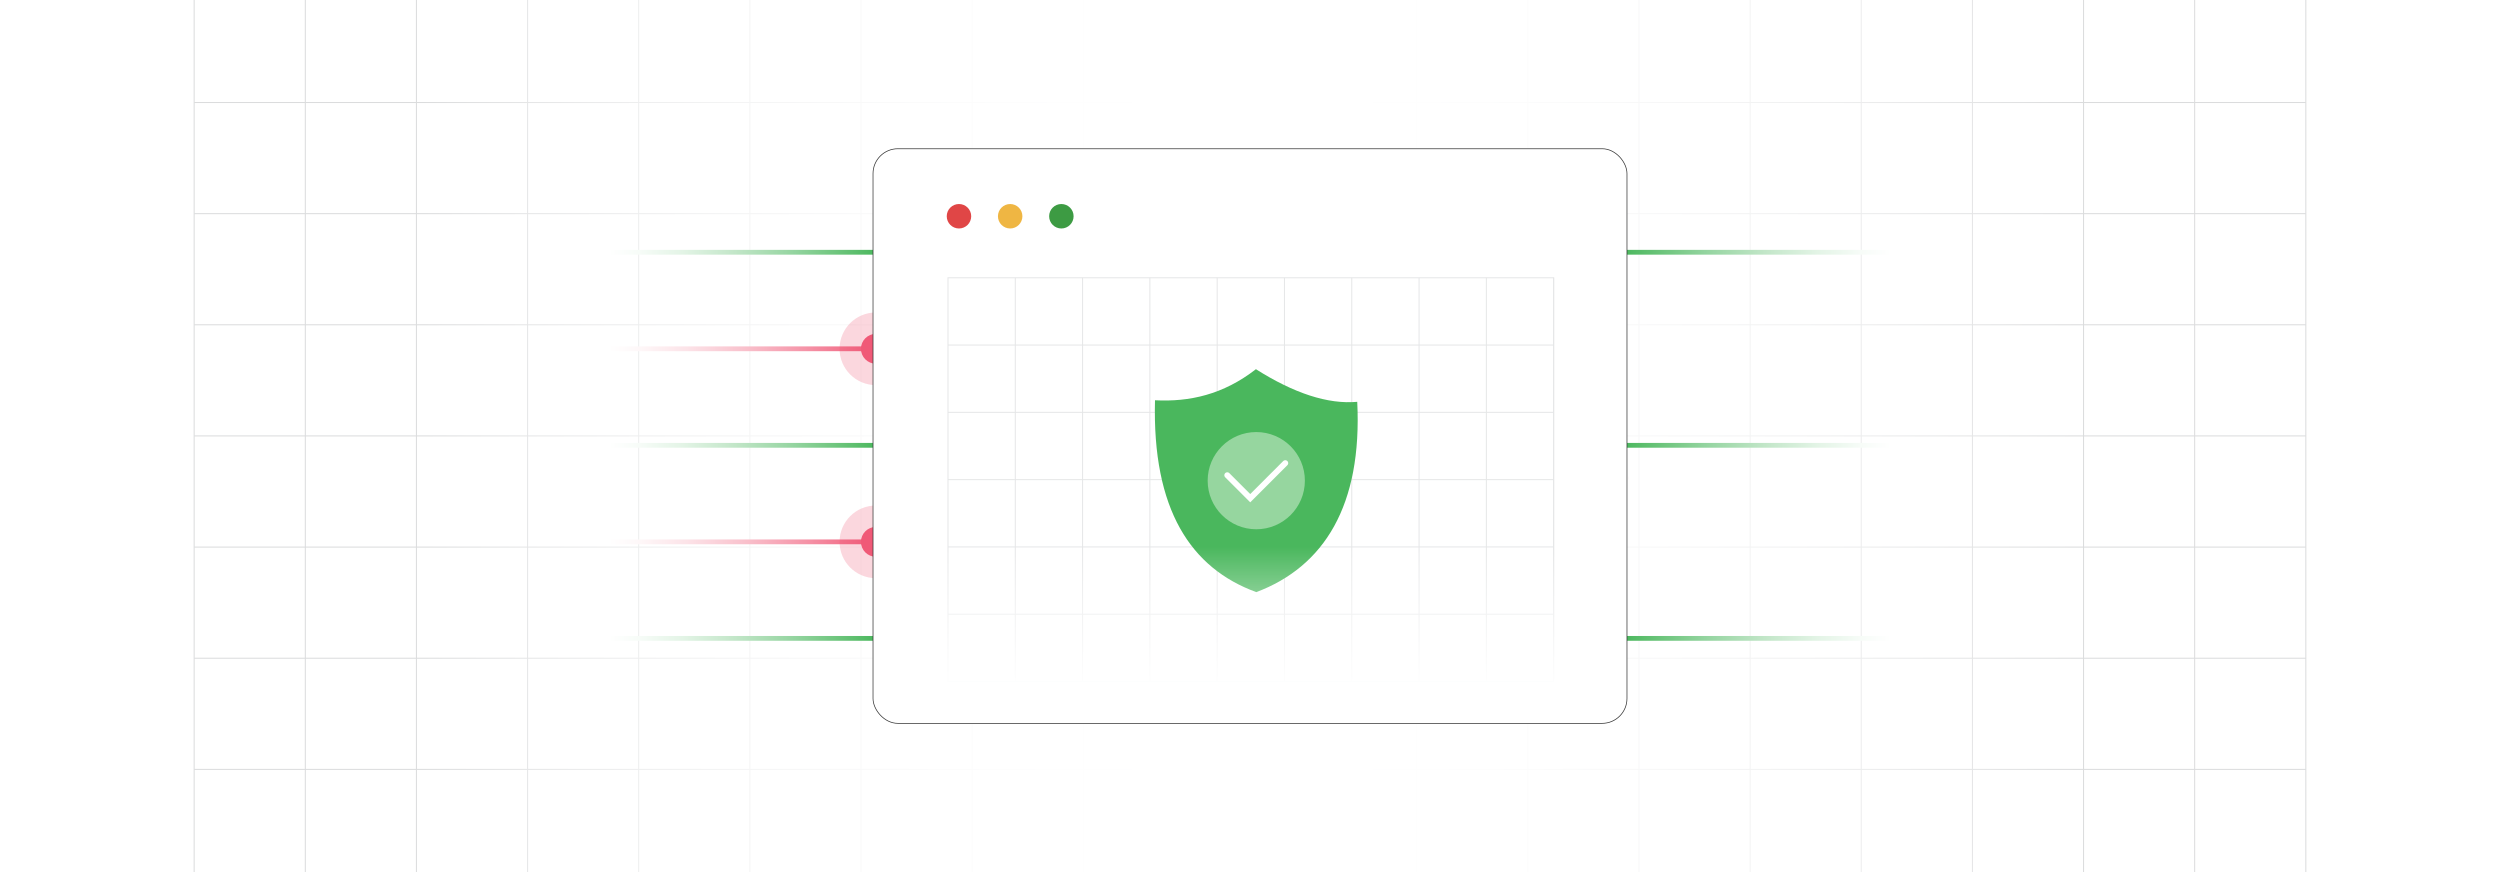 <?xml version="1.0" encoding="UTF-8"?><svg id="Layer_1" xmlns="http://www.w3.org/2000/svg" xmlns:xlink="http://www.w3.org/1999/xlink" viewBox="0 0 860 300"><defs><clipPath id="clippath"><rect y="-.038" width="860" height="300.076" fill="none" stroke-width="0"/></clipPath><clipPath id="clippath-1"><rect y="-.038" width="860" height="300.076" fill="none" stroke-width="0"/></clipPath><linearGradient id="linear-gradient" x1="144.881" y1="149.981" x2="715.119" y2="149.981" gradientUnits="userSpaceOnUse"><stop offset="0" stop-color="#fff" stop-opacity="0"/><stop offset=".039" stop-color="#fff" stop-opacity=".179"/><stop offset=".087" stop-color="#fff" stop-opacity=".369"/><stop offset=".137" stop-color="#fff" stop-opacity=".539"/><stop offset=".189" stop-color="#fff" stop-opacity=".681"/><stop offset=".244" stop-color="#fff" stop-opacity=".797"/><stop offset=".301" stop-color="#fff" stop-opacity=".887"/><stop offset=".363" stop-color="#fff" stop-opacity=".951"/><stop offset=".432" stop-color="#fff" stop-opacity=".988"/><stop offset=".523" stop-color="#fff"/><stop offset=".583" stop-color="#fff" stop-opacity=".984"/><stop offset=".643" stop-color="#fff" stop-opacity=".937"/><stop offset=".703" stop-color="#fff" stop-opacity=".858"/><stop offset=".763" stop-color="#fff" stop-opacity=".747"/><stop offset=".823" stop-color="#fff" stop-opacity=".604"/><stop offset=".883" stop-color="#fff" stop-opacity=".428"/><stop offset=".943" stop-color="#fff" stop-opacity=".225"/><stop offset="1" stop-color="#fff" stop-opacity="0"/></linearGradient><linearGradient id="linear-gradient-2" x1="560.116" y1="165.088" x2="560.116" y2="163.644" gradientUnits="userSpaceOnUse"><stop offset=".001" stop-color="#ff1d25" stop-opacity="0"/><stop offset=".079" stop-color="#f6272d" stop-opacity=".259"/><stop offset=".156" stop-color="#f03034" stop-opacity=".483"/><stop offset=".233" stop-color="#ea383b" stop-opacity=".669"/><stop offset=".307" stop-color="#e53e3f" stop-opacity=".813"/><stop offset=".378" stop-color="#e24243" stop-opacity=".916"/><stop offset=".445" stop-color="#e04545" stop-opacity=".979"/><stop offset=".503" stop-color="#e04646"/><stop offset=".561" stop-color="#e04545" stop-opacity=".979"/><stop offset=".627" stop-color="#e24243" stop-opacity=".917"/><stop offset=".697" stop-color="#e53e3f" stop-opacity=".815"/><stop offset=".77" stop-color="#ea383b" stop-opacity=".672"/><stop offset=".845" stop-color="#ef3135" stop-opacity=".488"/><stop offset=".922" stop-color="#f6272d" stop-opacity=".263"/><stop offset="1" stop-color="#ff1d25" stop-opacity="0"/></linearGradient><linearGradient id="linear-gradient-3" x1="469.176" y1="149.136" x2="469.176" y2="147.796" xlink:href="#linear-gradient-2"/><linearGradient id="linear-gradient-4" x1="209.557" y1="119.984" x2="301.308" y2="119.984" gradientUnits="userSpaceOnUse"><stop offset="0" stop-color="#fff"/><stop offset=".117" stop-color="#fef7f8"/><stop offset=".291" stop-color="#fce3e8"/><stop offset=".501" stop-color="#f9c2cd"/><stop offset=".74" stop-color="#f593a7"/><stop offset=".998" stop-color="#f05977"/><stop offset="1" stop-color="#f05977"/></linearGradient><linearGradient id="linear-gradient-5" y1="186.397" y2="186.397" xlink:href="#linear-gradient-4"/><linearGradient id="linear-gradient-6" x1="209.557" y1="86.777" x2="301.308" y2="86.777" gradientUnits="userSpaceOnUse"><stop offset="0" stop-color="#fff"/><stop offset=".11" stop-color="#f7fcf8"/><stop offset=".274" stop-color="#e3f4e6"/><stop offset=".472" stop-color="#c2e6c8"/><stop offset=".697" stop-color="#93d49f"/><stop offset=".94" stop-color="#59bd6a"/><stop offset="1" stop-color="#4ab75d"/></linearGradient><linearGradient id="linear-gradient-7" y1="153.19" y2="153.19" xlink:href="#linear-gradient-6"/><linearGradient id="linear-gradient-8" y1="219.603" y2="219.603" xlink:href="#linear-gradient-6"/><linearGradient id="linear-gradient-9" x1="-2016.572" y1="86.777" x2="-1924.821" y2="86.777" gradientTransform="translate(-1366.129) rotate(-180) scale(1 -1)" gradientUnits="userSpaceOnUse"><stop offset="0" stop-color="#fff"/><stop offset=".11" stop-color="#f7fcf8"/><stop offset=".274" stop-color="#e3f4e6"/><stop offset=".472" stop-color="#c2e6c8"/><stop offset=".697" stop-color="#93d49f"/><stop offset=".94" stop-color="#59bd6a"/><stop offset="1" stop-color="#4ab75d"/></linearGradient><linearGradient id="linear-gradient-10" x1="-2016.572" y1="153.19" x2="-1924.821" y2="153.19" xlink:href="#linear-gradient-9"/><linearGradient id="linear-gradient-11" x1="-2016.572" y1="219.603" x2="-1924.821" y2="219.603" xlink:href="#linear-gradient-9"/><filter id="drop-shadow-1" filterUnits="userSpaceOnUse"><feOffset dx="2.158" dy="2.158"/><feGaussianBlur result="blur" stdDeviation="6.473"/><feFlood flood-color="#333" flood-opacity=".06"/><feComposite in2="blur" operator="in"/><feComposite in="SourceGraphic"/></filter><linearGradient id="linear-gradient-12" x1="429.952" y1="237.483" x2="429.952" y2="188.147" gradientUnits="userSpaceOnUse"><stop offset="0" stop-color="#fff"/><stop offset=".224" stop-color="#fff" stop-opacity=".793"/><stop offset=".734" stop-color="#fff" stop-opacity=".279"/><stop offset="1" stop-color="#fff" stop-opacity="0"/></linearGradient></defs><rect y="0" width="860" height="300" rx="5" ry="5" fill="#fff" stroke-width="0"/><rect y="0" width="860" height="300" rx="5" ry="5" fill="#fff" stroke-width="0"/><rect width="860" height="300" rx="5" ry="5" fill="#fff" stroke-width="0"/><g clip-path="url(#clippath)"><rect y="0" width="860" height="300" rx="5" ry="5" fill="#fff" stroke-width="0"/><g clip-path="url(#clippath-1)"><rect y="-.038" width="860" height="300" rx="5" ry="5" fill="#fff" stroke-width="0"/><rect x="66.787" y="-2.966" width="726.419" height="305.872" fill="none" stroke="#dbdcdd" stroke-miterlimit="10" stroke-width=".353"/><polyline points="66.791 264.672 105.02 264.672 143.248 264.672 143.265 264.672 181.493 264.672 219.705 264.672 219.721 264.672 257.95 264.672 296.178 264.672 296.195 264.672 334.423 264.672 372.651 264.672 410.896 264.672 449.108 264.672 487.337 264.672 487.353 264.672 525.581 264.672 563.81 264.672 563.826 264.672 602.054 264.672 640.267 264.672 640.283 264.672 678.511 264.672 716.74 264.672 754.968 264.672 754.984 264.672 793.213 264.672" fill="none" stroke="#dbdcdd" stroke-miterlimit="10" stroke-width=".353"/><polyline points="66.791 226.428 105.02 226.428 143.248 226.428 143.265 226.428 181.493 226.428 219.705 226.428 219.721 226.428 257.95 226.428 296.178 226.428 296.195 226.428 334.423 226.428 372.651 226.428 410.896 226.428 449.108 226.428 487.337 226.428 487.353 226.428 525.581 226.428 563.81 226.428 563.826 226.428 602.054 226.428 640.267 226.428 640.283 226.428 678.511 226.428 716.74 226.428 754.968 226.428 754.984 226.428 793.213 226.428" fill="none" stroke="#dbdcdd" stroke-miterlimit="10" stroke-width=".353"/><polyline points="66.791 188.199 105.02 188.199 143.248 188.199 143.265 188.199 181.493 188.199 219.705 188.199 219.721 188.199 257.95 188.199 296.178 188.199 296.195 188.199 334.423 188.199 372.651 188.199 410.896 188.199 449.108 188.199 487.337 188.199 487.353 188.199 525.581 188.199 563.81 188.199 563.826 188.199 602.054 188.199 640.267 188.199 640.283 188.199 678.511 188.199 716.74 188.199 754.968 188.199 754.984 188.199 793.213 188.199" fill="none" stroke="#dbdcdd" stroke-miterlimit="10" stroke-width=".353"/><polyline points="66.791 149.954 105.02 149.954 143.248 149.954 143.265 149.954 181.493 149.954 219.705 149.954 219.721 149.954 257.95 149.954 296.178 149.954 296.195 149.954 334.423 149.954 372.651 149.954 410.896 149.954 449.108 149.954 487.337 149.954 487.353 149.954 525.581 149.954 563.81 149.954 563.826 149.954 602.054 149.954 640.267 149.954 640.283 149.954 678.511 149.954 716.74 149.954 754.968 149.954 754.984 149.954 793.213 149.954" fill="none" stroke="#dbdcdd" stroke-miterlimit="10" stroke-width=".353"/><polyline points="66.791 111.726 105.02 111.726 143.248 111.726 143.265 111.726 181.493 111.726 219.705 111.726 219.721 111.726 257.95 111.726 296.178 111.726 296.195 111.726 334.423 111.726 372.651 111.726 410.896 111.726 449.108 111.726 487.337 111.726 487.353 111.726 525.581 111.726 563.81 111.726 563.826 111.726 602.054 111.726 640.267 111.726 640.283 111.726 678.511 111.726 716.74 111.726 754.968 111.726 754.984 111.726 793.213 111.726" fill="none" stroke="#dbdcdd" stroke-miterlimit="10" stroke-width=".353"/><polyline points="66.791 73.498 105.02 73.498 143.248 73.498 143.265 73.498 181.493 73.498 219.705 73.498 219.721 73.498 257.95 73.498 296.178 73.498 296.195 73.498 334.423 73.498 372.651 73.498 410.896 73.498 449.108 73.498 487.337 73.498 487.353 73.498 525.581 73.498 563.81 73.498 563.826 73.498 602.054 73.498 640.267 73.498 640.283 73.498 678.511 73.498 716.74 73.498 754.968 73.498 754.984 73.498 793.213 73.498" fill="none" stroke="#dbdcdd" stroke-miterlimit="10" stroke-width=".353"/><polyline points="66.791 35.269 105.02 35.269 143.248 35.269 143.265 35.269 181.493 35.269 219.705 35.269 219.721 35.269 257.95 35.269 296.178 35.269 296.195 35.269 334.423 35.269 372.651 35.269 410.896 35.269 449.108 35.269 487.337 35.269 487.353 35.269 525.581 35.269 563.81 35.269 563.826 35.269 602.054 35.269 640.267 35.269 640.283 35.269 678.511 35.269 716.74 35.269 754.968 35.269 754.984 35.269 793.213 35.269" fill="none" stroke="#dbdcdd" stroke-miterlimit="10" stroke-width=".353"/><polyline points="754.966 -2.982 754.966 -2.966 754.966 35.273 754.966 73.498 754.966 111.722 754.966 111.738 754.966 149.947 754.966 188.202 754.966 226.427 754.966 264.666 754.966 302.906" fill="none" stroke="#dbdcdd" stroke-miterlimit="10" stroke-width=".353"/><polyline points="716.742 -2.982 716.742 -2.966 716.742 35.273 716.742 73.498 716.742 111.722 716.742 111.738 716.742 149.947 716.742 188.202 716.742 226.427 716.742 264.666 716.742 302.906" fill="none" stroke="#dbdcdd" stroke-miterlimit="10" stroke-width=".353"/><polyline points="678.517 -2.982 678.517 -2.966 678.517 35.273 678.517 73.498 678.517 111.722 678.517 111.738 678.517 149.947 678.517 188.202 678.517 226.427 678.517 264.666 678.517 302.906" fill="none" stroke="#dbdcdd" stroke-miterlimit="10" stroke-width=".353"/><polyline points="640.262 -2.982 640.262 -2.966 640.262 35.273 640.262 73.498 640.262 111.722 640.262 111.738 640.262 149.947 640.262 188.202 640.262 226.427 640.262 264.666 640.262 302.906" fill="none" stroke="#dbdcdd" stroke-miterlimit="10" stroke-width=".353"/><polyline points="602.053 -2.982 602.053 -2.966 602.053 35.273 602.053 73.498 602.053 111.722 602.053 111.738 602.053 149.947 602.053 188.202 602.053 226.427 602.053 264.666 602.053 302.906" fill="none" stroke="#dbdcdd" stroke-miterlimit="10" stroke-width=".353"/><polyline points="563.813 -2.982 563.813 -2.966 563.813 35.273 563.813 73.498 563.813 111.722 563.813 111.738 563.813 149.947 563.813 188.202 563.813 226.427 563.813 264.666 563.813 302.906" fill="none" stroke="#dbdcdd" stroke-miterlimit="10" stroke-width=".353"/><polyline points="525.588 -2.982 525.588 -2.966 525.588 35.273 525.588 73.498 525.588 111.722 525.588 111.738 525.588 149.947 525.588 188.202 525.588 226.427 525.588 264.666 525.588 302.906" fill="none" stroke="#dbdcdd" stroke-miterlimit="10" stroke-width=".353"/><polyline points="487.334 -2.982 487.334 -2.966 487.334 35.273 487.334 73.498 487.334 111.722 487.334 111.738 487.334 149.947 487.334 188.202 487.334 226.427 487.334 264.666 487.334 302.906" fill="none" stroke="#dbdcdd" stroke-miterlimit="10" stroke-width=".353"/><polyline points="449.109 -2.982 449.109 -2.966 449.109 35.273 449.109 73.498 449.109 111.722 449.109 111.738 449.109 149.947 449.109 188.202 449.109 226.427 449.109 264.666 449.109 302.906" fill="none" stroke="#dbdcdd" stroke-miterlimit="10" stroke-width=".353"/><polyline points="410.899 -2.982 410.899 -2.966 410.899 35.273 410.899 73.498 410.899 111.722 410.899 111.738 410.899 149.947 410.899 188.202 410.899 226.427 410.899 264.666 410.899 302.906" fill="none" stroke="#dbdcdd" stroke-miterlimit="10" stroke-width=".353"/><polyline points="372.645 -2.982 372.645 -2.966 372.645 35.273 372.645 73.498 372.645 111.722 372.645 111.738 372.645 149.947 372.645 188.202 372.645 226.427 372.645 264.666 372.645 302.906" fill="none" stroke="#dbdcdd" stroke-miterlimit="10" stroke-width=".353"/><polyline points="334.42 -2.982 334.42 -2.966 334.42 35.273 334.42 73.498 334.42 111.722 334.42 111.738 334.42 149.947 334.42 188.202 334.42 226.427 334.42 264.666 334.42 302.906" fill="none" stroke="#dbdcdd" stroke-miterlimit="10" stroke-width=".353"/><polyline points="296.18 -2.982 296.18 -2.966 296.18 35.273 296.18 73.498 296.18 111.722 296.18 111.738 296.18 149.947 296.18 188.202 296.18 226.427 296.18 264.666 296.18 302.906" fill="none" stroke="#dbdcdd" stroke-miterlimit="10" stroke-width=".353"/><polyline points="257.956 -2.982 257.956 -2.966 257.956 35.273 257.956 73.498 257.956 111.722 257.956 111.738 257.956 149.947 257.956 188.202 257.956 226.427 257.956 264.666 257.956 302.906" fill="none" stroke="#dbdcdd" stroke-miterlimit="10" stroke-width=".353"/><polyline points="219.701 -2.982 219.701 -2.966 219.701 35.273 219.701 73.498 219.701 111.722 219.701 111.738 219.701 149.947 219.701 188.202 219.701 226.427 219.701 264.666 219.701 302.906" fill="none" stroke="#dbdcdd" stroke-miterlimit="10" stroke-width=".353"/><polyline points="181.491 -2.982 181.491 -2.966 181.491 35.273 181.491 73.498 181.491 111.722 181.491 111.738 181.491 149.947 181.491 188.202 181.491 226.427 181.491 264.666 181.491 302.906" fill="none" stroke="#dbdcdd" stroke-miterlimit="10" stroke-width=".353"/><polyline points="143.252 -2.982 143.252 -2.966 143.252 35.273 143.252 73.498 143.252 111.722 143.252 111.738 143.252 149.947 143.252 188.202 143.252 226.427 143.252 264.666 143.252 302.906" fill="none" stroke="#dbdcdd" stroke-miterlimit="10" stroke-width=".353"/><polyline points="105.027 -2.982 105.027 -2.966 105.027 35.273 105.027 73.498 105.027 111.722 105.027 111.738 105.027 149.947 105.027 188.202 105.027 226.427 105.027 264.666 105.027 302.906" fill="none" stroke="#dbdcdd" stroke-miterlimit="10" stroke-width=".353"/></g><rect x="144.881" y="-.038" width="570.238" height="300.038" fill="url(#linear-gradient)" stroke-width="0"/></g><line x1="560.121" y1="164.366" x2="560.111" y2="164.366" fill="none" opacity=".84" stroke="url(#linear-gradient-2)" stroke-miterlimit="10" stroke-width="1.445"/><g opacity=".74"><path d="M469.161,147.796c0,.37.01.73.03,1.1v.24c-.01-.08-.01-.16-.01-.24-.01-.37-.01-.73-.02-1.1" fill="none" stroke-width="0"/></g><path d="M469.191,149.136v-.24c-.02-.37-.03-.73-.03-1.1" fill="none" opacity=".84" stroke="url(#linear-gradient-3)" stroke-miterlimit="10" stroke-width="1.445"/><line x1="209.557" y1="119.984" x2="301.308" y2="119.984" fill="none" stroke="url(#linear-gradient-4)" stroke-miterlimit="10" stroke-width="1.649"/><circle cx="301.307" cy="119.984" r="12.496" fill="#f05977" opacity=".24" stroke-width="0"/><circle cx="301.307" cy="119.984" r="5.139" fill="#f05977" stroke-width="0"/><line x1="209.557" y1="186.397" x2="301.308" y2="186.397" fill="none" stroke="url(#linear-gradient-5)" stroke-miterlimit="10" stroke-width="1.649"/><circle cx="301.307" cy="186.397" r="12.496" fill="#f05977" opacity=".24" stroke-width="0"/><circle cx="301.307" cy="186.397" r="5.139" fill="#f05977" stroke-width="0"/><line x1="209.557" y1="86.777" x2="301.308" y2="86.777" fill="none" stroke="url(#linear-gradient-6)" stroke-miterlimit="10" stroke-width="1.649"/><line x1="209.557" y1="153.19" x2="301.308" y2="153.19" fill="none" stroke="url(#linear-gradient-7)" stroke-miterlimit="10" stroke-width="1.649"/><line x1="209.557" y1="219.603" x2="301.308" y2="219.603" fill="none" stroke="url(#linear-gradient-8)" stroke-miterlimit="10" stroke-width="1.649"/><line x1="650.443" y1="86.777" x2="558.692" y2="86.777" fill="none" stroke="url(#linear-gradient-9)" stroke-miterlimit="10" stroke-width="1.649"/><line x1="650.443" y1="153.19" x2="558.692" y2="153.19" fill="none" stroke="url(#linear-gradient-10)" stroke-miterlimit="10" stroke-width="1.649"/><line x1="650.443" y1="219.603" x2="558.692" y2="219.603" fill="none" stroke="url(#linear-gradient-11)" stroke-miterlimit="10" stroke-width="1.649"/><rect x="300.32" y="51.166" width="259.359" height="197.667" rx="8.547" ry="8.547" fill="#fff" stroke="#333" stroke-miterlimit="10" stroke-width=".25"/><circle cx="329.887" cy="74.391" r="4.208" fill="#e04646" stroke-width="0"/><circle cx="347.499" cy="74.391" r="4.208" fill="#efb643" stroke-width="0"/><circle cx="365.111" cy="74.391" r="4.208" fill="#3d9b43" stroke-width="0"/><rect x="326.107" y="95.556" width="208.35" height="138.89" fill="none" stroke="#e5e6e7" stroke-miterlimit="10" stroke-width=".341"/><polyline points="534.457 234.446 511.307 234.446 488.157 234.446 465.007 234.446 441.857 234.446 418.707 234.446 395.557 234.446 372.407 234.446 349.257 234.446 326.107 234.446" fill="none" stroke="#e5e6e7" stroke-miterlimit="10" stroke-width=".341"/><polyline points="326.104 211.297 349.254 211.297 372.404 211.297 395.555 211.297 418.705 211.297 441.855 211.297 465.005 211.297 488.156 211.297 511.306 211.297 534.456 211.297" fill="none" stroke="#e5e6e7" stroke-miterlimit="10" stroke-width=".341"/><polyline points="326.104 188.147 349.254 188.147 372.404 188.147 395.555 188.147 418.705 188.147 441.855 188.147 465.005 188.147 488.156 188.147 511.306 188.147 534.456 188.147" fill="none" stroke="#e5e6e7" stroke-miterlimit="10" stroke-width=".341"/><polyline points="534.456 164.996 511.306 164.996 488.156 164.996 465.005 164.996 441.855 164.996 418.705 164.996 395.555 164.996 372.404 164.996 349.254 164.996 326.104 164.996" fill="none" stroke="#e5e6e7" stroke-miterlimit="10" stroke-width=".341"/><polyline points="326.104 141.846 349.254 141.846 372.404 141.846 395.555 141.846 418.705 141.846 441.855 141.846 465.005 141.846 488.156 141.846 511.306 141.846 534.456 141.846" fill="none" stroke="#e5e6e7" stroke-miterlimit="10" stroke-width=".341"/><polyline points="326.104 118.696 349.254 118.696 372.404 118.696 395.555 118.696 418.705 118.696 441.855 118.696 465.005 118.696 488.156 118.696 511.306 118.696 534.456 118.696" fill="none" stroke="#e5e6e7" stroke-miterlimit="10" stroke-width=".341"/><polyline points="534.457 95.556 534.457 118.696 534.457 118.706 534.457 141.836 534.457 141.846 534.457 164.986 534.457 164.996 534.457 188.136 534.457 188.146 534.457 211.286 534.457 211.296 534.457 234.436 534.457 234.446" fill="none" stroke="#e5e6e7" stroke-miterlimit="10" stroke-width=".341"/><polyline points="511.307 95.556 511.307 118.696 511.307 118.706 511.307 141.836 511.307 141.846 511.307 164.986 511.307 164.996 511.307 188.136 511.307 188.146 511.307 211.286 511.307 211.296 511.307 234.436 511.307 234.446" fill="none" stroke="#e5e6e7" stroke-miterlimit="10" stroke-width=".341"/><polyline points="488.157 95.556 488.157 118.696 488.157 118.706 488.157 141.836 488.157 141.846 488.157 164.986 488.157 164.996 488.157 188.136 488.157 188.146 488.157 211.286 488.157 211.296 488.157 234.436 488.157 234.446" fill="none" stroke="#e5e6e7" stroke-miterlimit="10" stroke-width=".341"/><polyline points="465.007 95.556 465.007 118.696 465.007 118.706 465.007 141.836 465.007 141.846 465.007 164.986 465.007 164.996 465.007 188.136 465.007 188.146 465.007 211.286 465.007 211.296 465.007 234.436 465.007 234.446" fill="none" stroke="#e5e6e7" stroke-miterlimit="10" stroke-width=".341"/><polyline points="441.857 95.556 441.857 118.696 441.857 118.706 441.857 141.836 441.857 141.846 441.857 164.986 441.857 164.996 441.857 188.136 441.857 188.146 441.857 211.286 441.857 211.296 441.857 234.436 441.857 234.446" fill="none" stroke="#e5e6e7" stroke-miterlimit="10" stroke-width=".341"/><polyline points="418.707 95.556 418.707 118.696 418.707 118.706 418.707 141.836 418.707 141.846 418.707 164.986 418.707 164.996 418.707 188.136 418.707 188.146 418.707 211.286 418.707 211.296 418.707 234.436 418.707 234.446" fill="none" stroke="#e5e6e7" stroke-miterlimit="10" stroke-width=".341"/><polyline points="395.557 95.556 395.557 118.696 395.557 118.706 395.557 141.836 395.557 141.846 395.557 164.986 395.557 164.996 395.557 188.136 395.557 188.146 395.557 211.286 395.557 211.296 395.557 234.436 395.557 234.446" fill="none" stroke="#e5e6e7" stroke-miterlimit="10" stroke-width=".341"/><polyline points="372.407 95.556 372.407 118.696 372.407 118.706 372.407 141.836 372.407 141.846 372.407 164.986 372.407 164.996 372.407 188.136 372.407 188.146 372.407 211.286 372.407 211.296 372.407 234.436 372.407 234.446" fill="none" stroke="#e5e6e7" stroke-miterlimit="10" stroke-width=".341"/><polyline points="349.257 95.556 349.257 118.696 349.257 118.706 349.257 141.836 349.257 141.846 349.257 164.986 349.257 164.996 349.257 188.136 349.257 188.146 349.257 211.286 349.257 211.296 349.257 234.436 349.257 234.446" fill="none" stroke="#e5e6e7" stroke-miterlimit="10" stroke-width=".341"/><g filter="url(#drop-shadow-1)"><path d="M429.88,124.844c13.009,8.249,24.77,12.149,34.852,11.225,1.763,35.635-11.401,56.682-34.718,65.467-22.52-8.221-35.84-28.359-34.852-66.003,11.845.621,23.465-1.939,34.718-10.689h0Z" fill="#4ab75d" fill-rule="evenodd" stroke-width="0"/><circle cx="430" cy="163.19" r="16.721" fill="#96d69f" stroke-width="0"/><polyline points="420.022 161.317 427.923 169.218 439.978 157.163" fill="none" stroke="#fff" stroke-linecap="round" stroke-miterlimit="10" stroke-width="2.017"/></g><rect x="322.887" y="188.147" width="214.132" height="49.337" fill="url(#linear-gradient-12)" stroke-width="0"/></svg>